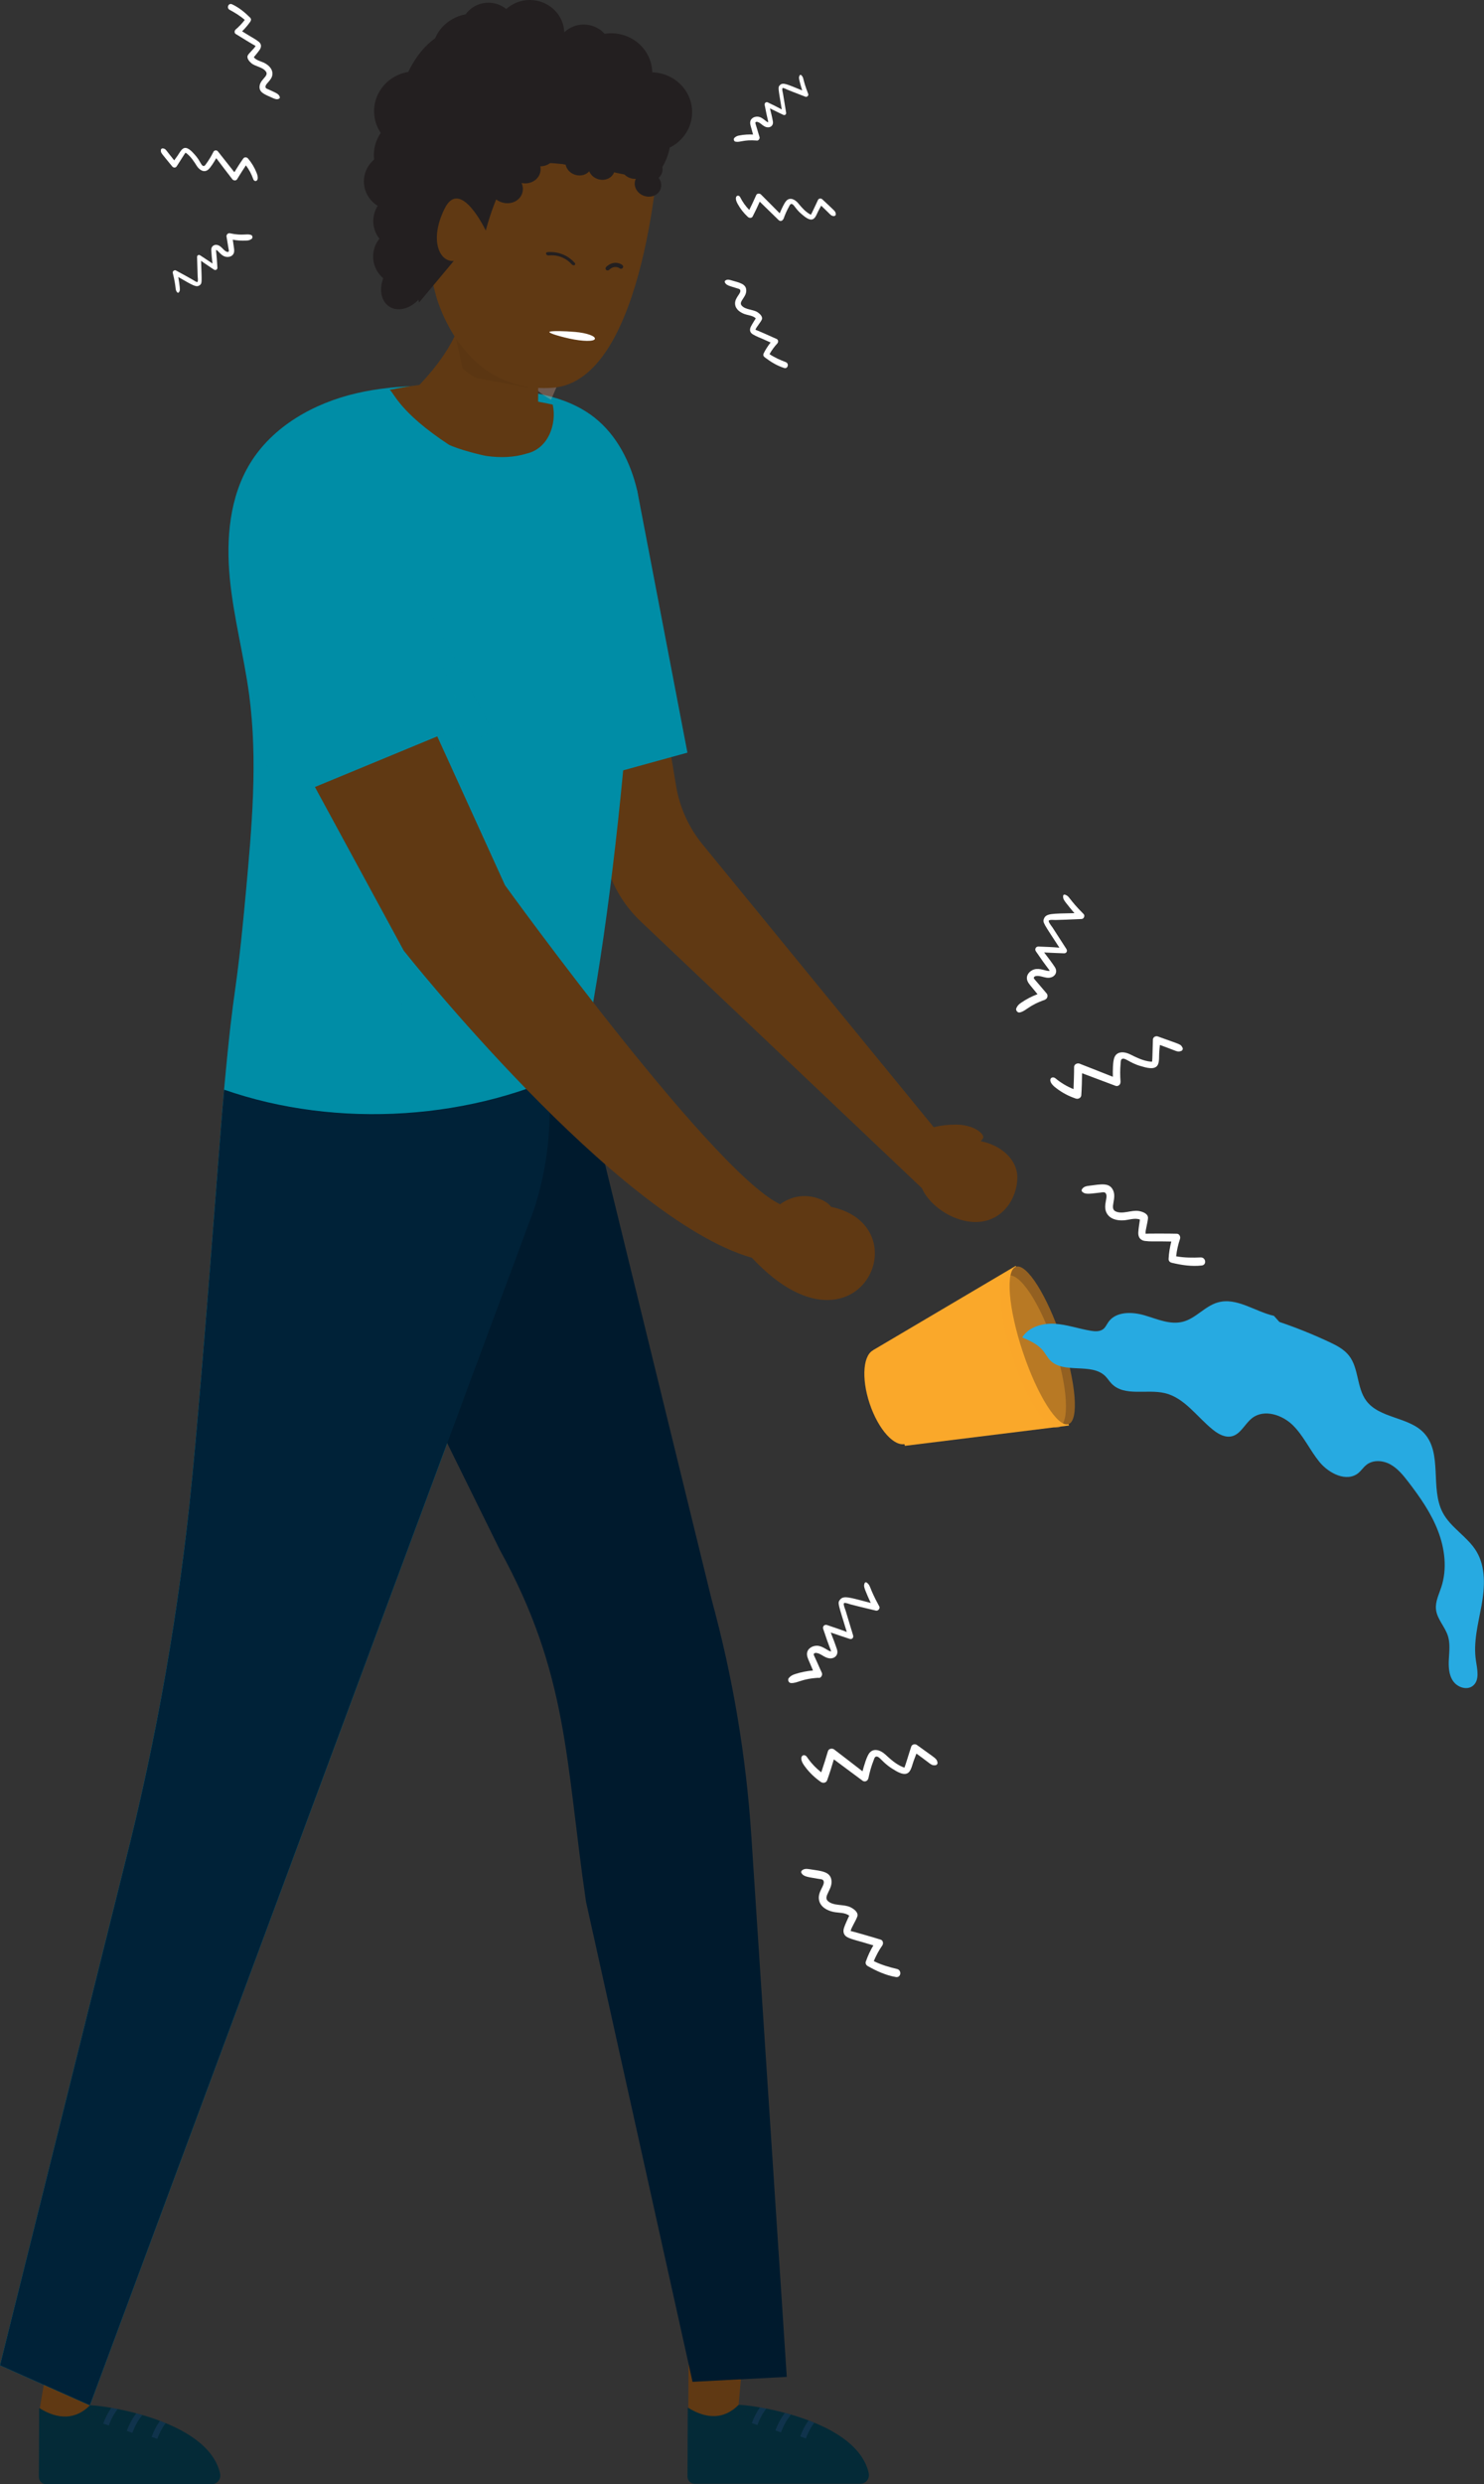 <?xml version="1.0" encoding="UTF-8"?>
<svg xmlns="http://www.w3.org/2000/svg" xmlns:xlink="http://www.w3.org/1999/xlink" viewBox="0 0 208.2 348.2">
  <rect x="0" y="0" width="208.2" height="348.2" fill="#333333" stroke="none"/>
  <defs>
    <style>
      .cls-1 {
        fill: none;
      }

      .cls-2 {
        clip-path: url(#clippath);
      }

      .cls-3 {
        opacity: .05;
      }

      .cls-4, .cls-5 {
        fill: #faa82a;
      }

      .cls-6 {
        fill: #002238;
      }

      .cls-7 {
        fill: #042a37;
      }

      .cls-8 {
        fill: #001a2d;
      }

      .cls-9, .cls-10 {
        fill: #008da6;
      }

      .cls-11 {
        fill: #fff;
      }

      .cls-12 {
        fill: #936021;
      }

      .cls-13 {
        fill: #231f20;
      }

      .cls-14 {
        fill: #27aae1;
      }

      .cls-15 {
        fill: #2b4b7b;
      }

      .cls-16 {
        fill: #341a1e;
      }

      .cls-17 {
        fill: #603913;
      }

      .cls-10 {
        opacity: .2;
      }

      .cls-10, .cls-18, .cls-19 {
        mix-blend-mode: multiply;
      }

      .cls-20 {
        clip-path: url(#clippath-1);
      }

      .cls-18 {
        fill: #f9b092;
      }

      .cls-18, .cls-19 {
        opacity: .3;
      }

      .cls-21 {
        opacity: .15;
      }

      .cls-22 {
        isolation: isolate;
      }

      .cls-5 {
        opacity: .36;
      }
    </style>
    <clipPath id="clippath">
      <rect class="cls-1" x="69.84" y="35.06" width=".93" height=".89" transform="translate(25.87 100.53) rotate(-82.45)"/>
    </clipPath>
    <clipPath id="clippath-1">
      <polygon class="cls-1" points="65.12 52.69 74.08 54.34 72.04 37.44 62.08 38.79 65.12 52.69"/>
    </clipPath>
  </defs>
  <g class="cls-22">
    <g id="Layer_2" data-name="Layer 2">
      <g id="Layer_1-2" data-name="Layer 1">
        <g>
          <g>
            <path class="cls-17" d="m5.57,337.58c2.4,2.4,4.17,2.77,7.05-.41l4.78-19.11-8.32-.92-3.5,20.44Z"/>
            <path class="cls-7" d="m30.89,346.77c-1.74-7.89-17.59-9.75-18.27-9.6-2.03,2.03-4.47,2.01-7.05.41-.03-.02-.08,0-.08.04l-.04,9.59c0,.56.45,1.01,1,1.01h23.26c.76,0,1.33-.7,1.17-1.44Z"/>
            <g class="cls-19">
              <path class="cls-15" d="m18.58,341.03l-.79-.28c.33-.92.78-1.74,1.32-2.46.28.08.57.16.86.24-.59.71-1.06,1.55-1.4,2.5Z"/>
              <path class="cls-15" d="m15.27,340l-.79-.28c.29-.81.68-1.54,1.13-2.2.29.05.59.11.9.17-.52.67-.94,1.44-1.25,2.31Z"/>
              <path class="cls-15" d="m22.06,341.87l-.79-.28c.3-.83.69-1.58,1.17-2.25.27.1.53.21.8.32-.48.65-.88,1.38-1.18,2.21Z"/>
            </g>
          </g>
          <g>
            <path class="cls-17" d="m96.57,337.52c2.4,2.4,4.17,2.77,7.05-.41l1.87-20.39-8.81.09-.11,20.71Z"/>
            <path class="cls-7" d="m121.89,346.71c-1.74-7.89-17.59-9.75-18.27-9.6-2.03,2.03-4.47,2.01-7.05.41-.03-.03-.08,0-.08.04l-.04,9.59c0,.56.45,1.01,1,1.01h23.26c.76,0,1.33-.7,1.17-1.44Z"/>
            <g class="cls-19">
              <path class="cls-15" d="m109.58,340.97l-.79-.28c.33-.92.78-1.74,1.32-2.46.28.08.57.16.86.24-.59.71-1.06,1.55-1.4,2.5Z"/>
              <path class="cls-15" d="m106.27,339.94l-.79-.28c.29-.81.68-1.54,1.13-2.2.29.05.59.11.9.17-.52.67-.94,1.44-1.25,2.31Z"/>
              <path class="cls-15" d="m113.06,341.81l-.79-.28c.3-.83.69-1.58,1.17-2.25.27.1.53.21.8.32-.48.65-.88,1.38-1.18,2.21Z"/>
            </g>
          </g>
          <path class="cls-17" d="m135.3,163.26l-36.73-44.89c-1.94-2.37-3.22-5.2-3.72-8.22l-5.97-35.98-4.36,40.4c-.59,5.43,1.4,10.83,5.37,14.59l42.04,39.85,3.37-5.75Z"/>
          <polygon class="cls-9" points="89.39 68.73 96.44 105.5 83.47 109.07 89.39 68.73"/>
          <polygon class="cls-10" points="89.39 68.73 96.44 105.5 83.47 109.07 89.39 68.73"/>
          <path class="cls-9" d="m12.61,337.17l-12.61-5.61,17.45-70.06c4.55-17.84,7.73-36,9.51-54.32,1.78-18.4,3.9-48.25,4.48-54.45,18.07,3.33,28.2,3.7,45.85-1.41l-.22,6.11c-.15,4.13-.88,8.21-2.16,12.13L12.61,337.17Z"/>
          <g>
            <path class="cls-8" d="m52.85,182.23l17.26,35c9.64,17.47,9.21,29.58,12.1,49.32l14.95,67.32,13.22-.69-4.97-75.82c-.73-11.19-2.6-22.28-5.56-33.1l-18.36-74.91-13.27,2.75-15.38,30.13Z"/>
            <path class="cls-6" d="m12.61,337.17l-12.61-5.61,17.45-70.06c4.55-17.84,7.73-36,9.51-54.32,1.78-18.4,3.9-48.25,4.48-54.45,18.07,3.33,28.2,3.7,45.85-1.41l-.22,6.11c-.15,4.13-.88,8.21-2.16,12.13L12.61,337.17Z"/>
          </g>
          <path class="cls-9" d="m31.44,152.73c1.5-16.42,1.55-11.25,3.06-27.67.84-9.18,1.68-18.45.47-27.59-.73-5.5-2.2-10.89-2.73-16.42-.53-5.52-.04-11.37,2.85-16.1,3.19-5.21,8.95-8.44,14.9-9.82,5.95-1.38,12.15-1.14,18.24-.76,5.32.32,10.98.87,15.17,4.16,3.16,2.49,5.07,6.29,5.99,10.21.91,3.92-1.5,50.99-7.88,80.63-14.9,7.72-34.23,8.91-50.07,3.37Z"/>
          <path class="cls-17" d="m110.23,169.11c-8.61-2.45-39.38-45.02-39.38-45.02l-9.5-20.87-17.17,7.1,12.45,22.92s29.78,37.62,48.86,43.07c16.55,17.73,26.52-10.3,4.74-7.21Z"/>
          <path class="cls-18" d="m75.15,54.51c.65.59,1.39,1.09,2.16,1.53.65-1.48,1.11-2.57,1.04-2.5-2.56-.99-5.04-2.89-6.79-4.82.62,2.22,1.89,4.25,3.6,5.8Z"/>
          <path class="cls-10" d="m31.45,152.66c1.5-16.34,1.55-11.21,3.05-27.61.84-9.18,1.68-18.45.47-27.59-.59-4.43-1.63-8.79-2.3-13.2l5.85,28.24,5.67-2.18,12.45,22.92-.89,22.81c-.42.02-.84.04-1.26.05-.47.01-.94.03-1.41.04-.61,0-1.21,0-1.81-.01-.4,0-.8,0-1.2-.02-6.41-.22-12.75-1.34-18.6-3.38,0,0,0,0-.01,0,0-.02,0-.04,0-.07Z"/>
          <polygon class="cls-10" points="55.11 75.84 65.42 101.52 61.35 103.22 62.41 105.55 69.15 102.51 55.11 75.84"/>
          <g>
            <path class="cls-17" d="m63,62.36c-.26-.17-.79-.53-.06-.04,1.33.67,4.67,1.51,5.34,1.6,1.89.27,3.82.22,5.65-.35,2.95-.69,4.21-4.05,3.62-6.85-2.02-.45-4.18-.79-6.45-.99-8.84-1.5-7.58-2.79-16.44-1.09.59.33,1.27,3.08,8.35,7.72"/>
            <path class="cls-16" d="m72.02,46.69v.03s-.07.05,0-.03"/>
            <g class="cls-21">
              <g class="cls-2">
                <path d="m70.51,35.23c.09.04.17.08.26.12-.58.31-.97.55-.97.55,0,0,.12-.34.29-.9.14.08.27.16.41.23"/>
              </g>
            </g>
            <path class="cls-17" d="m75.54,46.72c-.41-2.39-4.34-6.11-6.87-6.46-3.13-.43-2.56-.42-4.24,5.18-1.38,4.58-6.25,9.18-6.25,9.18.75,5.14,7.62,6.98,13,6.38,2.13-.24,4.34-.95,4.31-3.1,0-.01.05-11.19.05-11.19"/>
            <g>
              <g>
                <g class="cls-3">
                  <g class="cls-20">
                    <path d="m60.88,43.99c.54,1.83,1.2,3.63,2.08,5.34.49.73,1.03,1.42,1.62,2.08.56.49,1.15.95,1.78,1.37.76.38,1.55.71,2.36.99,1.47.33,2.97.52,4.48.6.29,0,.59-.01.88-.02-.31-2.09-1.58-10.62-1.58-10.62-.78-2.3-5.36-5.41-7.99-5.38-1.87.02-3.23.58-4.21,2.15.1,1.18.31,2.35.58,3.5"/>
                  </g>
                </g>
                <path class="cls-17" d="m62.32,11.32c-8.05,5.21-1.16,30.09-1.16,30.09,0,0,3.49,13.82,16.34,12.95,13.19-.9,15.01-34.04,15.01-34.04,0,0-23.9-13.07-30.19-9"/>
                <path class="cls-13" d="m76.77,35.78c-.06-.03-.11-.09-.14-.15-.06-.13,0-.25.14-.28.02,0,2.21-.34,3.86,1.49.1.12.1.26-.02.32-.11.06-.29.02-.39-.1-1.37-1.52-3.14-1.26-3.22-1.25-.07.01-.16,0-.23-.05"/>
                <path class="cls-13" d="m87.2,37.67c-.09.02-.19,0-.26-.05-.07-.06-.72-.51-1.49.21-.12.11-.31.11-.42,0-.11-.12-.1-.3.02-.42.94-.88,1.9-.55,2.27-.25.13.1.14.29.04.41-.04.05-.1.08-.15.1"/>
              </g>
              <g>
                <path class="cls-13" d="m90.81,13.31c-7.17-6.35-16.77-11.42-26.15-9.52-10.72,2.17-11.19,20.66-8.32,30.16,2.04,6.77,2.41,8.2,2.45,8.46l4.87-5.83c-2,.17-3.48-2.93-1.27-7.36,2.2-4.43,5.76,3.1,5.76,3.1,0,0,1.64-6.48,4.13-8.81,2.5-2.33,19.17,1.82,19.17,1.82,0,0,6.29-5.88-.64-12.02"/>
                <g>
                  <ellipse class="cls-13" cx="71.6" cy="10.25" rx="4.69" ry="4.84" transform="translate(61.04 81.8) rotate(-89.76)"/>
                  <ellipse class="cls-13" cx="74.34" cy="4.69" rx="4.69" ry="4.84" transform="translate(69.33 79.01) rotate(-89.76)"/>
                </g>
                <g>
                  <g>
                    <g>
                      <ellipse class="cls-13" cx="83.79" cy="20.79" rx="2.11" ry="2.35" transform="translate(36.71 93.16) rotate(-70.89)"/>
                      <ellipse class="cls-13" cx="81.26" cy="19.07" rx="2.11" ry="2.35" transform="translate(36.64 89.61) rotate(-70.89)"/>
                      <ellipse class="cls-13" cx="79.77" cy="21.01" rx="2.11" ry="2.35" transform="translate(33.8 89.5) rotate(-70.89)"/>
                    </g>
                    <g>
                      <ellipse class="cls-13" cx="79.66" cy="20.97" rx="2.11" ry="2.35" transform="translate(33.76 89.37) rotate(-70.89)"/>
                      <ellipse class="cls-13" cx="77.13" cy="19.25" rx="2.11" ry="2.35" transform="translate(33.69 85.83) rotate(-70.89)"/>
                      <ellipse class="cls-13" cx="75.64" cy="21.19" rx="2.11" ry="2.35" transform="translate(30.85 85.71) rotate(-70.89)"/>
                    </g>
                    <g>
                      <ellipse class="cls-13" cx="73.52" cy="23.57" rx="2.11" ry="2.35" transform="translate(27.18 85.32) rotate(-70.89)"/>
                      <ellipse class="cls-13" cx="70.53" cy="23.91" rx="2.11" ry="2.35" transform="translate(24.84 82.72) rotate(-70.89)"/>
                      <ellipse class="cls-13" cx="71.03" cy="26.35" rx="2.11" ry="2.35" transform="translate(22.88 84.84) rotate(-70.89)"/>
                    </g>
                  </g>
                  <g>
                    <g>
                      <ellipse class="cls-13" cx="90.91" cy="25.86" rx="1.69" ry="1.88" transform="translate(36.71 103.29) rotate(-70.89)"/>
                      <ellipse class="cls-13" cx="91.1" cy="23.64" rx="1.69" ry="1.88" transform="translate(38.93 101.97) rotate(-70.89)"/>
                      <ellipse class="cls-13" cx="88.96" cy="23.36" rx="1.69" ry="1.88" transform="translate(37.76 99.77) rotate(-70.89)"/>
                    </g>
                    <g>
                      <ellipse class="cls-13" cx="88.94" cy="23.28" rx="1.69" ry="1.88" transform="translate(37.83 99.69) rotate(-70.89)"/>
                      <ellipse class="cls-13" cx="89.13" cy="21.05" rx="1.69" ry="1.88" transform="translate(40.05 98.37) rotate(-70.89)"/>
                      <ellipse class="cls-13" cx="86.99" cy="20.77" rx="1.69" ry="1.88" transform="translate(38.88 96.17) rotate(-70.89)"/>
                    </g>
                    <g>
                      <ellipse class="cls-13" cx="84.4" cy="23.5" rx="1.69" ry="1.88" transform="translate(34.56 95.55) rotate(-70.89)"/>
                      <ellipse class="cls-13" cx="82.81" cy="21.7" rx="1.69" ry="1.88" transform="translate(35.19 92.84) rotate(-70.89)"/>
                      <ellipse class="cls-13" cx="81.18" cy="22.88" rx="1.69" ry="1.88" transform="translate(32.99 92.1) rotate(-70.89)"/>
                    </g>
                  </g>
                </g>
                <g>
                  <g>
                    <ellipse class="cls-13" cx="81.89" cy="7.21" rx="3.76" ry="3.88" transform="translate(74.34 89.06) rotate(-89.76)"/>
                    <ellipse class="cls-13" cx="75.29" cy="5.72" rx="3.76" ry="3.88" transform="translate(69.24 80.99) rotate(-89.76)"/>
                  </g>
                  <ellipse class="cls-13" cx="68.53" cy="4.13" rx="3.76" ry="3.88" transform="translate(64.11 72.65) rotate(-89.76)"/>
                </g>
              </g>
              <ellipse class="cls-13" cx="85.76" cy="10.25" rx="5.58" ry="5.76" transform="translate(75.14 95.96) rotate(-89.76)"/>
              <ellipse class="cls-13" cx="91.35" cy="15.72" rx="5.58" ry="5.76" transform="translate(75.24 107) rotate(-89.76)"/>
              <g>
                <ellipse class="cls-13" cx="66.37" cy="7.51" rx="5.58" ry="5.76" transform="translate(58.58 73.84) rotate(-89.76)"/>
                <ellipse class="cls-13" cx="58.24" cy="15.58" rx="5.58" ry="5.76" transform="translate(42.42 73.76) rotate(-89.76)"/>
                <ellipse class="cls-13" cx="58.22" cy="21.74" rx="5.58" ry="5.76" transform="translate(36.23 79.86) rotate(-89.76)"/>
                <ellipse class="cls-13" cx="55.26" cy="25.43" rx="4.07" ry="4.2" transform="translate(29.59 80.58) rotate(-89.76)"/>
                <ellipse class="cls-13" cx="56.57" cy="30.99" rx="4.07" ry="4.2" transform="translate(25.34 87.43) rotate(-89.76)"/>
                <ellipse class="cls-13" cx="56.55" cy="35.96" rx="4.07" ry="4.2" transform="translate(20.35 92.36) rotate(-89.76)"/>
                <ellipse class="cls-13" cx="56.77" cy="39.66" rx="3.96" ry="2.99" transform="translate(-7.44 65.59) rotate(-56.93)"/>
              </g>
            </g>
          </g>
          <path class="cls-11" d="m83.46,47.5c-.09.39-1.69.37-3.57-.04-1.87-.42-3.11-.85-2.75-.97s1.97-.1,3.57.04c1.6.14,2.84.58,2.75.97Z"/>
          <g>
            <path class="cls-11" d="m114.87,235.22c.34-.02.56-.44.43-.74-.22-.48-.44-.96-.65-1.45-.48-1.06-.53-1.09-.47-1.2.15-.26.65-.07.82.01.39.19.74.48,1.17.58.83.21,1.53-.37,1.25-1.23-.26-.79-.56-1.57-.87-2.35.89.29,1.77.61,2.66.89.32.1.57-.16.48-.48-.21-.7-.83-2.76-1.04-3.44-.05-.18-.4-.97-.23-1.09.15-.11.75.13.89.17.78.21,1.05.27,3.59.88.3.07.61-.32.46-.59-1.5-2.72-1.16-2.91-1.76-3.34-.13-.1-.28-.01-.32.13-.1.37-.1.47.44,1.74.14.33.29.66.44.98-3.07-.8-3.83-1.08-4.33-.43-.35.45-.22.6.97,4.5-.91-.35-1.84-.65-2.77-.97-.35-.12-.66.19-.54.54.93,2.82,1.07,2.86,1.09,3.13,0,0,.16.06-.08.01-.41-.09-1.1-.78-1.91-.78-.71,0-1.44.49-1.37,1.27.04.45.19.63.84,2.2-.84.07-1.67.23-2.53.51-.37.12-.6.25-.86.54-.21.24-.04.69.29.71.93.06,1.42-.61,3.95-.74Z"/>
            <path class="cls-11" d="m121.84,249.25c.17-.86.4-1.66.73-2.51.06-.16.14-.47.34-.51.48-.1.83.79,2.23,1.67.61.38,1.83,1.22,2.44.44.31-.4.42-1,.59-1.47.13-.36.27-.71.4-1.06,2.21,1.58,2.02,1.67,2.67,1.63.17-.01.32-.2.29-.37-.14-.62-.12-.45-2.89-2.47-.25-.18-.67-.11-.79.21-.17.48-.84,2.71-.96,2.97-.02-.03-.14-.05-.17-.06-1.02-.41-1.75-1.09-2.54-1.81-.65-.59-1.69-.97-2.28-.08-.32.48-.66,1.59-.89,2.46-1.33-1.02-2.65-2.05-3.98-3.06-.26-.2-.76-.13-.87.23-.29,1-.61,1.99-.94,2.97-.78-.61-1.46-1.33-2.01-2.15-.41-.6-1.4-.08-.26,1.37.61.83,1.36,1.54,2.22,2.14.29.2.74.13.87-.23.35-.97.66-1.95.95-2.94,1.33,1,2.68,1.98,4.01,2.98.33.25.76.04.83-.34Z"/>
            <path class="cls-11" d="m121.48,274.93c-.1.28.02.53.27.67,1.24.7,2.51,1.28,3.93,1.53.74.13.87-.97.16-1.13-1.11-.26-2.23-.59-3.25-1.1.32-.77.71-1.51,1.19-2.19.18-.26.13-.71-.22-.82-.87-.28-4.18-1.23-4.22-1.21,0,0,.02-.02.03-.09.06-.36.74-1.42.91-1.95.19-.6-.53-1.09-1-1.31-.95-.44-2.29-.13-3.11-.83-.79-.68.78-1.73.45-3.09-.25-1.05-1.33-1.14-2.99-1.39-.41-.06-.81-.12-1.13.18-.08.07-.14.2-.08.31.31.59.94.59,2.44.86.19.03.54.04.65.22.37.62-.86,1.54-.6,2.77.2.96,1.14,1.45,2.01,1.64.69.15,1.64.06,2.22.53-.25.54-.51,1.09-.71,1.65-.22.61-.06,1.15.55,1.42.67.3,1.43.46,2.13.67.47.14.95.29,1.42.42-.42.71-.77,1.45-1.04,2.23Z"/>
          </g>
          <g>
            <path class="cls-11" d="m146.64,140.1c.32-.11.42-.58.21-.83-.35-.4-.69-.81-1.03-1.21-.76-.89-.81-.9-.78-1.02.07-.29.6-.25.79-.22.43.07.84.25,1.28.24.86-.03,1.37-.77.86-1.53-.46-.69-.97-1.35-1.48-2.02.93.04,1.86.1,2.8.12.33,0,.5-.31.33-.59-.39-.61-1.56-2.42-1.95-3.02-.1-.15-.65-.82-.52-.98.11-.15.76-.08.9-.08.8-.02,1.09-.03,3.7-.14.31-.01.5-.47.28-.69-2.2-2.2-1.92-2.48-2.61-2.72-.16-.05-.28.06-.27.22,0,.38.03.48.9,1.55.22.28.46.55.69.82-3.17.07-3.98.02-4.28.78-.21.53-.05.64,2.17,4.06-.98-.09-1.95-.12-2.93-.16-.37-.02-.58.37-.37.67,1.67,2.46,1.82,2.45,1.91,2.71,0,0,.17.02-.08.04-.42.03-1.27-.44-2.05-.22-.68.19-1.25.87-.97,1.6.16.42.35.55,1.42,1.88-.79.29-1.54.68-2.29,1.19-.33.22-.51.4-.68.76-.14.29.16.68.48.61.91-.2,1.19-.98,3.6-1.8Z"/>
            <path class="cls-11" d="m157.21,151.65c-.07-.88-.07-1.71.01-2.62.02-.17,0-.49.19-.59.44-.23,1.01.53,2.6.99.69.2,2.09.67,2.46-.24.19-.47.13-1.08.16-1.58.02-.38.06-.75.1-1.13,2.56.91,2.4,1.05,3.01.83.16-.06.25-.29.17-.44-.3-.56-.24-.4-3.46-1.58-.29-.11-.68.07-.7.41-.03.51-.06,2.83-.11,3.12-.03-.02-.15,0-.18,0-1.09-.11-1.98-.57-2.94-1.04-.79-.39-1.89-.47-2.21.55-.18.55-.2,1.72-.18,2.61-1.56-.61-3.11-1.24-4.67-1.84-.31-.12-.77.08-.77.46,0,1.04-.04,2.08-.08,3.11-.91-.37-1.77-.88-2.53-1.51-.56-.46-1.37.31.13,1.39.82.63,1.73,1.11,2.72,1.44.33.11.74-.08.77-.46.07-1.03.1-2.06.11-3.09,1.56.59,3.12,1.17,4.68,1.76.38.15.74-.17.71-.56Z"/>
            <path class="cls-11" d="m163.95,176.44c-.02.3.16.5.45.57,1.39.33,2.77.54,4.2.38.74-.08.57-1.17-.16-1.13-1.13.05-2.3.05-3.43-.16.09-.83.27-1.64.54-2.43.1-.3-.07-.72-.44-.73-.91-.03-4.36-.03-4.39,0,0,0,.01-.03,0-.09-.04-.36.32-1.57.34-2.12.02-.63-.81-.9-1.32-.98-1.03-.16-2.24.51-3.22.06-.94-.44.27-1.87-.42-3.09-.53-.94-1.6-.73-3.26-.51-.41.05-.81.11-1.04.49-.06.09-.08.23,0,.32.46.48,1.07.31,2.59.15.19-.02.52-.11.68.04.53.49-.4,1.72.19,2.83.46.86,1.49,1.08,2.39,1.02.7-.04,1.59-.39,2.28-.1-.09.59-.19,1.19-.23,1.78-.04.65.26,1.12.92,1.21.73.1,1.5.05,2.23.06.49,0,.99.01,1.48.02-.2.8-.34,1.61-.38,2.44Z"/>
          </g>
          <g>
            <path class="cls-11" d="m106.17,19.71c.25.02.46-.27.39-.5-.12-.37-.23-.75-.34-1.13-.25-.83-.28-.86-.23-.93.13-.17.48,0,.6.09.27.18.5.42.8.54.59.23,1.16-.12,1.04-.78-.11-.61-.26-1.21-.41-1.81.62.3,1.24.62,1.87.91.22.1.44-.06.4-.3-.09-.53-.34-2.11-.43-2.63-.02-.13-.2-.75-.06-.82.12-.07.54.17.64.21.55.23.75.3,2.56,1,.22.08.48-.17.39-.39-.84-2.15-.57-2.25-.97-2.63-.09-.08-.21-.04-.25.06-.11.26-.12.33.15,1.32.07.26.15.51.23.76-2.18-.89-2.71-1.17-3.14-.74-.3.3-.22.42.27,3.4-.64-.35-1.29-.66-1.95-.98-.25-.12-.5.08-.45.35.41,2.17.51,2.21.49,2.41,0,0,.11.06-.06,0-.29-.1-.74-.68-1.33-.76-.52-.07-1.11.22-1.13.8-.02.34.08.48.4,1.7-.62-.03-1.25,0-1.91.13-.29.05-.47.12-.69.32-.18.16-.1.51.14.55.68.13,1.1-.31,2.98-.16Z"/>
            <path class="cls-11" d="m109.92,30.71c.21-.62.46-1.18.79-1.78.06-.11.15-.33.3-.34.37-.03.53.66,1.47,1.44.41.34,1.22,1.08,1.75.57.27-.26.41-.7.58-1.03.13-.25.27-.49.4-.74,1.47,1.38,1.32,1.43,1.8,1.46.12,0,.26-.12.25-.25-.04-.47-.05-.35-1.89-2.1-.17-.16-.48-.15-.6.07-.17.34-.88,1.91-1,2.09-.01-.02-.1-.05-.12-.06-.71-.4-1.18-.97-1.69-1.58-.42-.5-1.15-.88-1.67-.28-.28.32-.64,1.11-.9,1.72-.88-.88-1.75-1.77-2.63-2.64-.17-.17-.55-.17-.66.08-.31.71-.64,1.4-.98,2.09-.51-.52-.94-1.12-1.27-1.78-.24-.48-1.02-.2-.33.98.37.67.85,1.27,1.42,1.79.19.17.53.17.66-.08.35-.68.68-1.37.99-2.07.88.87,1.78,1.72,2.66,2.59.22.21.55.11.65-.17Z"/>
            <path class="cls-11" d="m107.14,49.55c-.1.2-.04.39.13.52.84.64,1.72,1.19,2.74,1.51.53.17.73-.63.23-.82-.79-.3-1.58-.65-2.28-1.12.31-.54.67-1.04,1.09-1.49.16-.17.17-.51-.08-.63-.61-.29-2.95-1.31-2.99-1.3,0,0,.02-.02.03-.06.08-.26.69-.97.86-1.34.2-.42-.28-.85-.6-1.06-.65-.41-1.68-.32-2.21-.92-.51-.58.74-1.19.63-2.23-.08-.8-.87-.97-2.07-1.31-.29-.09-.58-.17-.85.02-.07.05-.12.14-.09.22.17.46.63.53,1.71.87.14.04.39.08.45.23.21.49-.78,1.05-.71,1.98.05.72.69,1.17,1.32,1.4.49.18,1.2.21,1.58.61-.23.38-.48.75-.68,1.14-.22.43-.16.84.26,1.09.47.29,1.01.48,1.5.7.33.15.67.3,1,.45-.37.48-.71.99-.98,1.54Z"/>
          </g>
          <g>
            <path class="cls-11" d="m32.23,32.7c-.25-.05-.49.21-.45.45.07.39.13.77.19,1.16.14.86.17.88.11.95-.16.16-.48-.07-.59-.17-.24-.21-.44-.48-.72-.64-.56-.31-1.17-.03-1.13.64.03.61.1,1.23.17,1.85-.58-.38-1.15-.78-1.73-1.15-.21-.13-.44,0-.43.25.02.54.07,2.14.08,2.66,0,.14.1.77-.04.83-.13.05-.51-.24-.61-.29-.52-.3-.7-.4-2.4-1.33-.2-.11-.5.11-.44.34.55,2.24.27,2.31.62,2.73.08.09.2.06.26-.03.14-.25.16-.31.02-1.33-.04-.26-.08-.52-.13-.79,2.05,1.17,2.53,1.51,3.02,1.14.34-.26.28-.39.18-3.41.59.43,1.2.82,1.8,1.23.23.15.51,0,.49-.28-.12-2.2-.22-2.25-.17-2.45,0,0-.1-.08.06,0,.28.14.64.77,1.22.92.51.14,1.13-.07,1.23-.64.06-.33-.01-.49-.18-1.74.61.11,1.24.16,1.91.12.29-.01.48-.06.72-.22.2-.13.16-.49-.07-.57-.66-.22-1.13.16-2.97-.23Z"/>
            <path class="cls-11" d="m29.93,21.31c-.29.58-.61,1.11-1.01,1.66-.08.1-.19.31-.35.3-.37-.02-.44-.72-1.27-1.62-.36-.39-1.07-1.23-1.66-.79-.3.23-.5.64-.71.94-.16.23-.33.45-.49.68-1.28-1.56-1.12-1.59-1.59-1.68-.12-.02-.27.08-.28.21-.02.47,0,.35,1.6,2.33.15.18.46.21.6,0,.22-.31,1.12-1.78,1.26-1.94,0,.02.09.06.11.07.65.49,1.04,1.12,1.47,1.79.35.55,1.02,1.02,1.62.5.32-.28.78-1.01,1.11-1.59.75.99,1.5,1.98,2.26,2.96.15.19.52.24.66,0,.4-.66.82-1.31,1.24-1.95.44.58.79,1.24,1.03,1.93.18.51.99.33.45-.93-.28-.71-.68-1.37-1.18-1.96-.17-.2-.5-.24-.67,0-.44.62-.85,1.27-1.25,1.92-.76-.97-1.54-1.94-2.3-2.91-.19-.24-.53-.18-.66.08Z"/>
            <path class="cls-11" d="m35.14,2.98c.13-.18.09-.38-.07-.53-.75-.74-1.55-1.4-2.52-1.85-.5-.23-.81.53-.33.78.74.4,1.48.85,2.12,1.41-.38.49-.8.94-1.27,1.34-.18.15-.23.49,0,.63.57.37,2.76,1.69,2.79,1.68,0,0-.02.01-.04.06-.11.25-.81.87-1.03,1.22-.25.39.17.88.46,1.13.59.5,1.62.53,2.07,1.2.43.64-.89,1.09-.91,2.13-.02.8.74,1.07,1.88,1.57.28.12.55.24.85.09.07-.04.14-.12.12-.21-.11-.48-.56-.61-1.58-1.09-.13-.06-.38-.13-.42-.28-.15-.52.91-.94.96-1.87.04-.72-.53-1.26-1.12-1.56-.46-.24-1.16-.36-1.49-.81.28-.34.57-.68.82-1.04.27-.4.26-.81-.12-1.12-.42-.34-.93-.6-1.4-.89-.31-.19-.62-.39-.94-.58.43-.43.83-.89,1.18-1.4Z"/>
          </g>
          <g>
            <path class="cls-17" d="m142.73,165.05c0,2.9-2.07,6.25-5.86,6.25s-7.86-3.35-7.86-6.25,3.07-5.25,6.86-5.25,6.86,2.35,6.86,5.25Z"/>
            <path class="cls-17" d="m137.95,159.41c0-.64-1.51-1.77-3.83-1.77s-4.21.52-4.21,1.16,1.08,1.24,3.21,2.16c2.18.94,4.83-.92,4.83-1.56Z"/>
          </g>
          <path class="cls-17" d="m116.64,169.34c-.08-.64-2.13-1.92-4.44-1.64s-4,2.01-3.92,2.65,2.01.93,4.32.65c2.31-.28,4.12-1.02,4.04-1.66Z"/>
          <g>
            <polygon class="cls-4" points="126.96 202.67 122.49 189.26 142.51 177.44 149.98 199.82 126.96 202.67"/>
            <ellipse class="cls-12" cx="146.23" cy="188.58" rx="2.87" ry="11.63" transform="translate(-52.2 56.02) rotate(-18.46)"/>
            <ellipse class="cls-5" cx="144.99" cy="189.45" rx="3.04" ry="11.21" transform="translate(-52.54 55.67) rotate(-18.46)"/>
            <ellipse class="cls-4" cx="124.91" cy="195.77" rx="3.04" ry="6.95" transform="translate(-55.58 49.64) rotate(-18.46)"/>
          </g>
          <path class="cls-14" d="m178.73,184.45c-2.68-.61-5.24-2.64-7.88-1.88-1.8.51-3.07,2.23-4.88,2.7-1.79.47-3.61-.37-5.38-.89-1.77-.52-4.03-.57-5.09.94-.23.33-.39.72-.71.98-.48.38-1.16.34-1.76.24-1.7-.28-3.35-.88-5.07-.98s-3.63.44-4.54,1.91c1.08.47,2.2.97,2.93,1.88.34.42.59.92.96,1.31,1.91,2,5.8.3,7.76,2.24.32.32.56.72.88,1.05,1.8,1.86,4.95.73,7.47,1.33,2.79.66,4.52,3.36,6.77,5.15.75.6,1.69,1.12,2.63.9,1.26-.3,1.83-1.77,2.86-2.56,1.68-1.29,4.21-.46,5.71,1.02,1.5,1.48,2.38,3.49,3.71,5.12,1.34,1.65,3.87,2.91,5.5,1.55.4-.34.69-.8,1.1-1.12.92-.74,2.31-.64,3.34-.08s1.81,1.51,2.53,2.45c1.64,2.13,3.2,4.36,4.17,6.87s1.31,5.34.47,7.89c-.33,1.02-.85,2.03-.75,3.09.13,1.38,1.27,2.45,1.68,3.77.32,1.03.19,2.13.13,3.2s-.02,2.22.59,3.11,1.95,1.34,2.79.66c.96-.78.61-2.28.42-3.51-.4-2.57.31-5.16.78-7.72.46-2.56.63-5.37-.71-7.6-1.24-2.07-3.61-3.31-4.73-5.44-1.81-3.44.02-8.31-2.63-11.16-2.15-2.3-6.25-2.01-8.11-4.54-1.35-1.84-1.01-4.55-2.43-6.33-.71-.89-1.75-1.42-2.78-1.9-2.27-1.06-4.6-2-6.97-2.8"/>
        </g>
      </g>
    </g>
  </g>
</svg>
